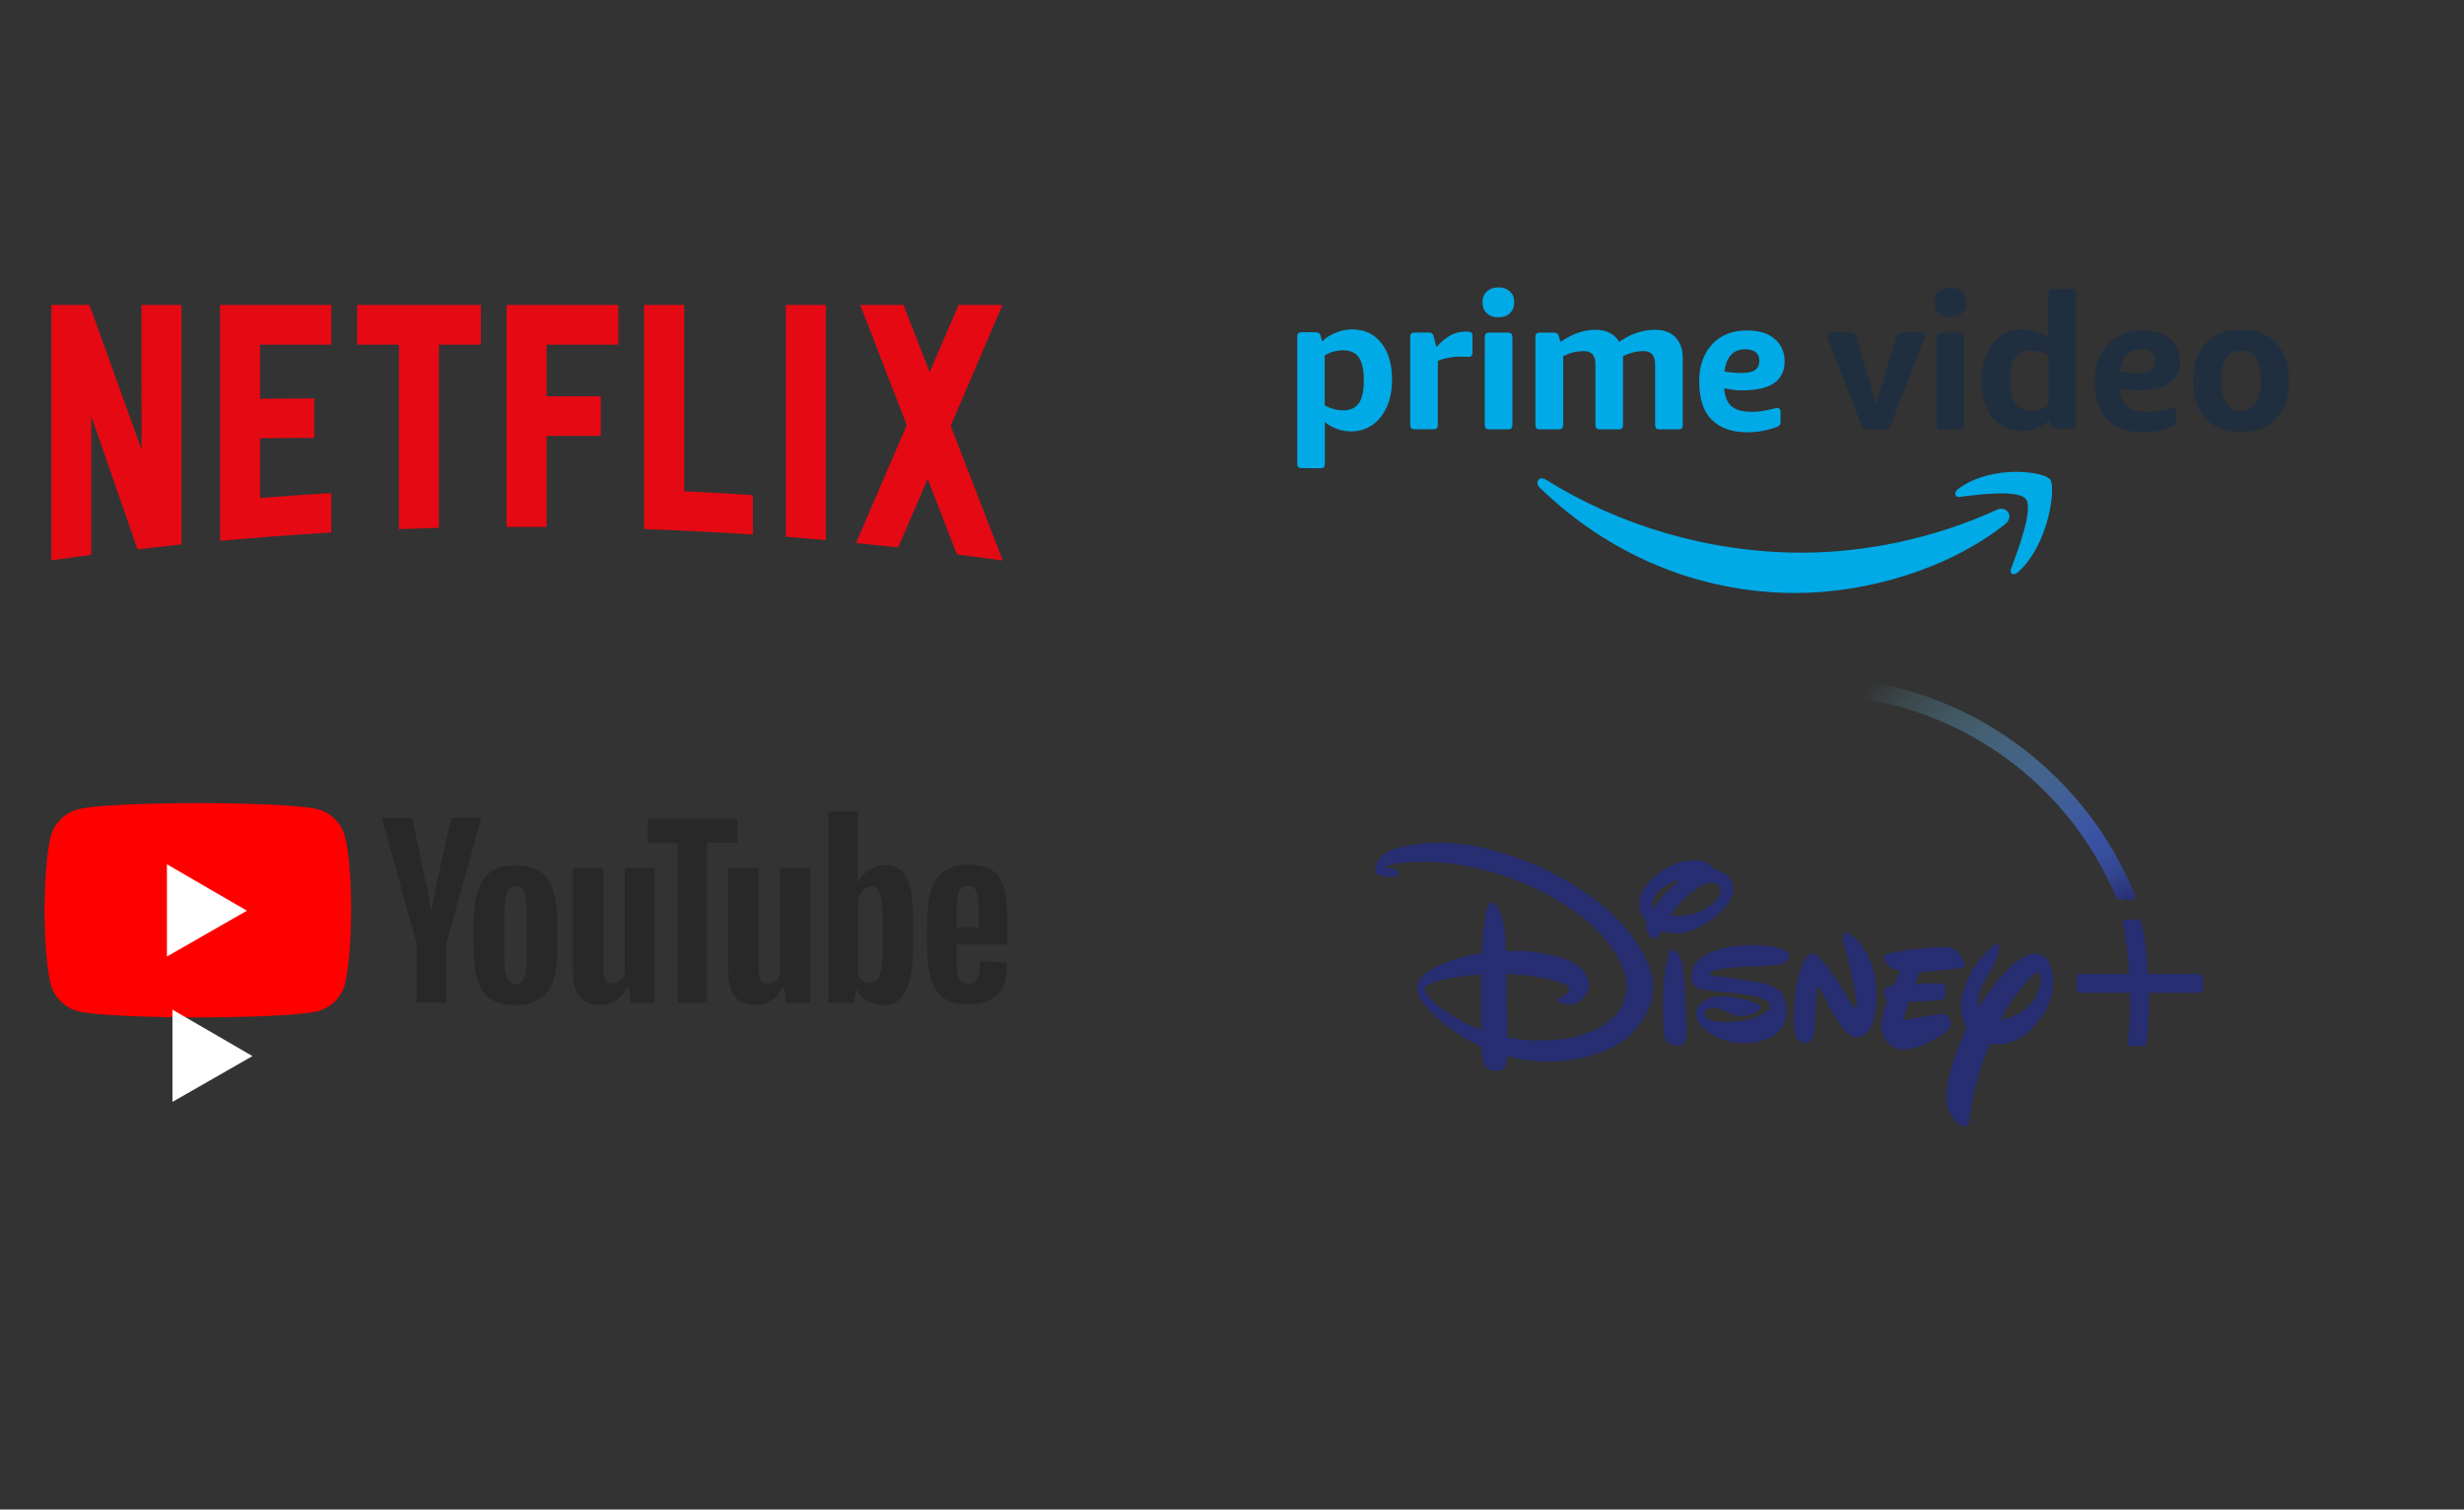 <?xml version="1.0" encoding="utf-8"?>
<!-- Generator: Adobe Illustrator 27.4.1, SVG Export Plug-In . SVG Version: 6.00 Build 0)  -->
<svg version="1.1" id="Layer_1" xmlns="http://www.w3.org/2000/svg" xmlns:xlink="http://www.w3.org/1999/xlink" x="0px" y="0px"
	 viewBox="0 0 945.8 579.4" style="enable-background:new 0 0 945.8 579.4;" xml:space="preserve">
<rect x="0" y="0" width="945.8" height="579.4" fill="#333333" stroke="none"/>
<style type="text/css">
	.st0{fill:#FF0000;}
	.st1{fill:#FFFFFF;}
	.st2{fill:#282828;}
	.st3{fill:#00AAE7;}
	.st4{fill:#202F3F;}
	.st5{fill-rule:evenodd;clip-rule:evenodd;fill:#00AAE7;}
	.st6{fill:#272E72;}
	.st7{fill:url(#SVGID_1_);}
	.st8{fill:#E50914;}
</style>
<g id="Layer_1_00000092421577797762469270000002052963164630744744_" transform="matrix(0.573 0 0 0.573 125.96 599.496)">
	<path class="st0" d="M11.2-486c-2.4-8.8-9.3-15.8-18.1-18.1c-16.1-4.2-80.4-4.2-80.4-4.2s-64.3,0-80.4,4.2
		c-8.8,2.4-15.8,9.3-18.1,18.1c-4.2,16.1-4.2,49.5-4.2,49.5s0,33.6,4.2,49.5c2.4,8.8,9.3,15.8,18.1,18.1c16.1,4.2,80.4,4.2,80.4,4.2
		s64.3,0,80.4-4.2c8.8-2.4,15.8-9.3,18.1-18.1c4.2-16.1,4.2-49.5,4.2-49.5S15.6-469.8,11.2-486z"/>
</g>
<g id="Layer_1_00000136379333313218985600000014857872014172144016_" transform="matrix(0.573 0 0 0.573 129.453 599.553)">
	<polygon class="st1" points="-114.1,-405.6 -60.5,-436.3 -114.1,-467.4 	"/>
</g>
<g id="Layer_1_00000055693717293774595560000002506244795846110104_" transform="matrix(0.573 0 0 0.573 247.909 609.033)">
	<path class="st2" d="M-104.3-394c-4.1-2.7-6.9-6.9-8.6-12.9c-1.7-5.7-2.5-13.5-2.5-23.1v-12.9c0-9.6,1-17.5,2.9-23.4
		c2-5.9,5.1-10.1,9.1-12.9c4.2-2.7,9.6-4.1,16.4-4.1c6.6,0,12,1.4,16.1,4.1s6.9,7.1,8.8,12.9c1.9,5.7,2.9,13.5,2.9,23.4v13
		c0,9.6-0.8,17.3-2.7,23.3c-1.9,5.7-4.7,10.1-8.8,12.9c-4.1,2.7-9.6,4.1-16.6,4.1C-94.8-389.8-100.3-391.2-104.3-394z M-81.5-408
		c1.2-2.9,1.7-7.8,1.7-14.5v-28.2c0-6.4-0.5-11.3-1.7-14.3s-3-4.4-5.9-4.4c-2.7,0-4.7,1.5-5.7,4.4c-1.2,3-1.7,7.8-1.7,14.3v28.2
		c0,6.6,0.5,11.5,1.7,14.5c1,2.9,3,4.4,5.9,4.4C-84.7-403.5-82.6-405.1-81.5-408z"/>
</g>
<g id="Layer_1_00000140710482323665507540000014658982617828921777_" transform="matrix(0.573 0 0 0.573 421.268 608.804)">
	<path class="st2" d="M-94.5-429.3v4.6c0,5.7,0.2,10.1,0.5,13s1,5.1,2.2,6.3c1,1.4,2.7,2,5.1,2c3,0,5.1-1.2,6.3-3.5
		s1.7-6.3,1.9-11.8l17.5,1c0.2,0.8,0.2,1.9,0.2,3.2c0,8.4-2.2,14.5-6.9,18.7c-4.7,4.1-11,6.1-19.3,6.1c-10,0-16.9-3.2-21-9.5
		s-6.1-16-6.1-29.2v-15.8c0-13.5,2-23.4,6.3-29.7c4.2-6.3,11.4-9.3,21.3-9.3c6.9,0,12.3,1.4,16.1,3.9s6.3,6.6,7.8,11.8
		c1.5,5.4,2.2,12.9,2.2,22.3v15.4h-34.3v0.3h0.2V-429.3z M-91.9-467.2c-1,1.4-1.7,3.4-2,6.3s-0.5,7.3-0.5,13.2v6.4h14.9v-6.4
		c0-5.7-0.2-10.1-0.5-13.2s-1.2-5.1-2.2-6.3c-1-1.2-2.7-1.9-4.7-1.9C-89.2-469-90.9-468.4-91.9-467.2z"/>
</g>
<g id="Layer_1_00000164511387285655999110000008352784111679068858_" transform="matrix(0.573 0 0 0.573 215.689 599.438)">
	<path class="st2" d="M-97.5-414.7l-23.1-83.4h20.2l8.1,37.7c2,9.3,3.5,17.3,4.6,23.8h0.5c0.7-4.7,2.2-12.5,4.6-23.7l8.5-38h20.2
		l-23.4,83.4v40.2h-19.9v-40.2h-0.3L-97.5-414.7L-97.5-414.7z"/>
</g>
<g id="Layer_1_00000040539328713631620490000004526271980874913931_" transform="matrix(0.573 0 0 0.573 285.628 609.491)">
	<path class="st2" d="M-59.8-482.3v90.3h-16l-1.7-11h-0.4c-4.2,8.4-10.8,12.5-19.4,12.5c-5.9,0-10.3-2-13.2-5.9
		c-2.9-3.9-4.2-10-4.2-18.4v-67.5h20.4v66.3c0,4.1,0.5,6.9,1.4,8.6c0.8,1.7,2.4,2.5,4.4,2.5c1.7,0,3.4-0.5,5.1-1.7
		c1.7-1,2.9-2.4,3.5-4.1v-71.7L-59.8-482.3L-59.8-482.3z"/>
</g>
<g id="Layer_1_00000135682255986394698470000010214911571457621129_" transform="matrix(0.573 0 0 0.573 345.286 609.491)">
	<path class="st2" d="M-59.8-482.3v90.3h-16l-1.7-11H-78c-4.2,8.4-10.8,12.5-19.4,12.5c-5.9,0-10.3-2-13.2-5.9s-4.2-10-4.2-18.4
		v-67.5h20.4v66.3c0,4.1,0.5,6.9,1.4,8.6c0.8,1.7,2.4,2.5,4.4,2.5c1.7,0,3.4-0.5,5.1-1.7c1.7-1,2.9-2.4,3.5-4.1v-71.7L-59.8-482.3
		L-59.8-482.3z"/>
</g>
<g id="Layer_1_00000152260935309157268510000010030107839903402152_" transform="matrix(0.573 0 0 0.573 315.758 599.639)">
	<path class="st2" d="M-57.2-482h-20.2v107.2h-19.7v-107h-20.2v-16.3h60.1L-57.2-482L-57.2-482z"/>
</g>
<g id="Layer_1_00000011739607171244600370000016775666062442227129_" transform="matrix(0.573 0 0 0.573 384.276 598.722)">
	<path class="st2" d="M-60.6-449.1c-1.2-5.7-3.2-9.9-5.9-12.3c-2.7-2.5-6.6-3.9-11.4-3.9c-3.7,0-7.3,1-10.5,3.2
		c-3.2,2-5.7,4.9-7.4,8.4h-0.3v-47.6h-19.6v128.2H-99l2-8.5h0.5c1.5,3,3.9,5.4,7.1,7.3c3.2,1.7,6.6,2.7,10.5,2.7
		c6.9,0,11.8-3.2,15-9.5s4.9-16.2,4.9-29.7v-14.3C-58.8-435.6-59.4-443.4-60.6-449.1z M-79.3-412.3c0,6.6-0.3,11.7-0.8,15.4
		s-1.5,6.4-2.7,7.9c-1.4,1.5-3,2.4-5.1,2.4c-1.7,0-3.2-0.3-4.6-1.2c-1.4-0.8-2.5-2-3.4-3.5v-51.2c0.7-2.4,1.9-4.4,3.5-6.1
		c1.7-1.5,3.5-2.4,5.4-2.4c2,0,3.7,0.8,4.7,2.4c1.2,1.7,1.9,4.4,2.4,8.1c0.5,3.9,0.7,9.3,0.7,16.2L-79.3-412.3L-79.3-412.3
		L-79.3-412.3L-79.3-412.3z"/>
</g>
<g id="Layer_1_00000017499002368233442490000000446780093288660916_" transform="matrix(0.573 0 0 0.573 566.13 403.196)">
	<path class="st3" d="M-88.2-428.8c4.8,0,8.2-1.6,10.5-4.8c2.3-3.2,3.3-8.3,3.3-15.2c0-7-1.1-12.2-3.3-15.4
		c-2.2-3.2-5.7-4.8-10.5-4.8c-4.4,0-8.5,1.1-12.4,3.4v33.4C-96.9-430-92.7-428.8-88.2-428.8L-88.2-428.8z M-115.9-390.1
		c-1.1,0-1.9-0.2-2.4-0.7c-0.5-0.4-0.7-1.2-0.7-2.5v-84.6c0-1.1,0.2-2,0.7-2.5c0.5-0.4,1.4-0.7,2.4-0.7h9.2c2,0,3.1,0.9,3.5,2.8
		l0.9,3.3c2.5-2.5,5.6-4.4,9.2-5.8c3.6-1.5,7.3-2.2,10.9-2.2c8.2,0,14.7,3,19.5,9.1c4.8,6,7.2,14.2,7.2,24.4c0,7-1.1,13.1-3.5,18.4
		c-2.4,5.2-5.6,9.3-9.7,12.1c-4.1,2.8-8.7,4.3-13.9,4.3c-3.4,0-6.8-0.5-9.9-1.7c-3.1-1.2-5.8-2.6-8-4.6v27.8c0,1.1-0.2,2-0.7,2.5
		c-0.4,0.4-1.2,0.7-2.5,0.7L-115.9-390.1L-115.9-390.1z"/>
</g>
<g id="Layer_1_00000080181952138187204260000004991061871581697687_" transform="matrix(0.573 0 0 0.573 603.248 396.151)">
	<path class="st3" d="M-105-403.8c-1.1,0-1.9-0.2-2.4-0.7s-0.7-1.4-0.7-2.4v-58.5c0-1.1,0.2-2,0.7-2.5c0.5-0.4,1.4-0.7,2.4-0.7h9.2
		c2,0,3.1,0.9,3.5,2.8l1.7,6.9c3.4-3.7,6.6-6.3,9.6-7.9c3-1.6,6.2-2.4,9.6-2.4h1.8c1.1,0,2.1,0.2,2.5,0.7c0.5,0.4,0.7,1.2,0.7,2.5
		v10.6c0,1.1-0.2,1.9-0.7,2.4c-0.4,0.5-1.2,0.7-2.5,0.7c-0.6,0-1.4,0-2.3-0.1s-2.1-0.1-3.5-0.1c-2,0-4.3,0.3-7.1,0.8
		c-2.8,0.5-5.2,1.2-7.1,2.1v42.7c0,1.1-0.2,1.9-0.7,2.4c-0.4,0.5-1.2,0.7-2.5,0.7L-105-403.8L-105-403.8z"/>
</g>
<g id="Layer_1_00000096047023383471712790000016400665954861709236_" transform="matrix(0.573 0 0 0.573 625.158 387.644)">
	<path class="st3" d="M-93.3-388.9c-1.1,0-1.9-0.2-2.4-0.7s-0.7-1.4-0.7-2.4v-58.5c0-1.1,0.2-2,0.7-2.5c0.5-0.4,1.4-0.7,2.4-0.7
		h12.2c1.1,0,2,0.2,2.5,0.7c0.4,0.4,0.7,1.2,0.7,2.5v58.5c0,1.1-0.2,1.9-0.7,2.4c-0.4,0.5-1.2,0.7-2.5,0.7H-93.3L-93.3-388.9z
		 M-87.3-464c-3.2,0-5.8-0.9-7.7-2.7c-2-1.8-2.9-4.2-2.9-7.3s0.9-5.4,2.9-7.3c2-1.8,4.5-2.7,7.7-2.7s5.8,0.9,7.7,2.7
		c2,1.8,2.9,4.2,2.9,7.3s-0.9,5.4-2.9,7.3C-81.5-464.8-84.1-464-87.3-464L-87.3-464z"/>
</g>
<g id="Layer_1_00000092441071451103161110000018444246346689989283_" transform="matrix(0.573 0 0 0.573 667.631 395.778)">
	<path class="st3" d="M-133.5-403.1c-1.1,0-1.9-0.2-2.4-0.7s-0.7-1.4-0.7-2.4v-58.5c0-1.1,0.2-2,0.7-2.5c0.5-0.4,1.4-0.7,2.4-0.7
		h9.2c2,0,3.1,0.9,3.5,2.8l1,3.4c4.5-2.9,8.5-5.1,12.1-6.2c3.6-1.2,7.3-1.9,11.1-1.9c7.6,0,13,2.7,16.1,8.1c4.3-2.9,8.3-5,12.2-6.2
		c3.9-1.2,7.7-1.9,11.8-1.9c5.9,0,10.5,1.7,13.7,5c3.2,3.3,4.9,7.9,4.9,13.8v44.8c0,1.1-0.2,1.9-0.7,2.4c-0.4,0.5-1.2,0.7-2.5,0.7
		h-12.2c-1.1,0-1.9-0.2-2.4-0.7s-0.7-1.4-0.7-2.4v-40.7c0-5.7-2.6-8.6-7.7-8.6c-4.6,0-9.2,1.1-13.8,3.3v46c0,1.1-0.2,1.9-0.7,2.4
		c-0.4,0.5-1.2,0.7-2.5,0.7h-12.2c-1.1,0-1.9-0.2-2.4-0.7s-0.7-1.4-0.7-2.4v-40.7c0-5.7-2.6-8.6-7.7-8.6c-4.8,0-9.4,1.1-13.9,3.4
		v45.9c0,1.1-0.2,1.9-0.7,2.4c-0.4,0.5-1.2,0.7-2.5,0.7L-133.5-403.1L-133.5-403.1z"/>
</g>
<g id="Layer_1_00000063599905389524704360000015225605612033036164_" transform="matrix(0.573 0 0 0.573 718.639 396.494)">
	<path class="st3" d="M-75.6-450.1c0-6.1-4.4-7.9-9.8-7.9c-3.5,0-7,1.2-9.3,3.9c-2.3,2.5-3.6,6.3-4.3,11c0,0,9.5,1.8,16.3,0.6
		C-79-443.1-75.6-445.1-75.6-450.1L-75.6-450.1z M-83.3-402.4c-10.3,0-18.2-2.4-24.6-8.8c-4.2-4.3-8-12.1-8-25.5
		c0-10.8,3.4-19.1,9.1-25.1c5.6-6,14.2-8.8,22.2-8.8c10.1,0,16,2.3,20.6,6.9c0.7,0.7,5.3,5.5,5.3,13.1c0,2.6,0.1,5.3-1.8,9.2
		c-1.2,2.6-3,4.2-3.5,4.7c-7.5,6.9-22.2,6.3-27.2,6.1l-8-1.2c0.5,5.5,2.1,9.9,5.5,12.4c3.2,2.3,6.8,3.3,13.9,3.3
		c3.6,0,8.4-0.7,14.6-2.3c0.3-0.1,0.9-0.2,1.2-0.3c0.1,0,0.7-0.1,1.1,0.1c0.7,0.2,1.5,0.8,1.5,2.7v5.8c0,1.4-0.1,2.3-0.5,2.8
		s-1.1,1-2.3,1.5C-70.7-403.6-76.7-402.4-83.3-402.4L-83.3-402.4z"/>
</g>
<g id="Layer_1_00000020385443383465648310000004014827864604955541_" transform="matrix(0.573 0 0 0.573 870.432 396.494)">
	<path class="st4" d="M-75.6-450.1c0-6.1-4.4-7.9-9.8-7.9c-3.5,0-7,1.2-9.3,3.9c-2.3,2.5-3.6,6.3-4.3,11c0,0,9.5,1.8,16.3,0.6
		C-79-443.1-75.6-445.1-75.6-450.1L-75.6-450.1z M-83.3-402.4c-10.3,0-18.2-2.4-24.6-8.8c-4.2-4.3-8-12.1-8-25.5
		c0-10.8,3.4-19.1,9.1-25.1c5.6-6,14.2-8.8,22.2-8.8c10.1,0,16,2.3,20.6,6.9c0.7,0.7,5.3,5.5,5.3,13.1c0,2.6,0.1,5.3-1.8,9.2
		c-1.2,2.6-3,4.2-3.5,4.7c-7.5,6.9-22.2,6.3-27.2,6.1l-8-1.2c0.5,5.5,2.1,9.9,5.5,12.4c3.2,2.3,6.8,3.3,13.9,3.3
		c3.6,0,8.4-0.7,14.6-2.3c0.3-0.1,0.9-0.2,1.2-0.3c0.1,0,0.7-0.1,1.1,0.1c0.7,0.2,1.5,0.8,1.5,2.7v5.8c0,1.4-0.1,2.3-0.5,2.8
		s-1.1,1-2.3,1.5C-70.6-403.6-76.6-402.4-83.3-402.4L-83.3-402.4z"/>
</g>
<g id="Layer_1_00000135686506752370547060000001261988595465160617_" transform="matrix(0.573 0 0 0.573 770.134 396.294)">
	<path class="st4" d="M-92.9-404c-0.8,0-1.6-0.1-2.1-0.3c-0.5-0.2-1-0.5-1.4-1c-0.4-0.4-0.7-1.1-1-2l-21.8-56.5
		c-0.2-0.6-0.4-1.2-0.6-1.8s-0.2-0.9-0.2-1.4c0-1.2,0.8-1.9,2.5-1.9h12.7c1.4,0,2.4,0.2,3,0.7s1.1,1.4,1.5,2.5l13.1,45l13.3-45
		c0.3-1.1,0.8-2.1,1.5-2.5c0.6-0.5,1.7-0.7,3-0.7h12.3c1.7,0,2.5,0.6,2.5,1.9c0,0.4-0.1,0.9-0.2,1.4c-0.2,0.5-0.4,1.1-0.6,1.8
		l-21.8,56.5c-0.3,0.8-0.7,1.5-1,2c-0.4,0.4-0.8,0.8-1.4,1c-0.5,0.2-1.2,0.3-2.2,0.3H-92.9L-92.9-404z"/>
</g>
<g id="Layer_1_00000091708962454592018160000007119278361659540358_" transform="matrix(0.573 0 0 0.573 798.66 387.644)">
	<path class="st4" d="M-93.4-388.9c-1.1,0-1.9-0.2-2.4-0.7s-0.7-1.4-0.7-2.4v-58.5c0-1.1,0.2-2,0.7-2.5c0.5-0.4,1.4-0.7,2.4-0.7
		h12.2c1.1,0,2,0.2,2.5,0.7c0.4,0.4,0.7,1.2,0.7,2.5v58.5c0,1.1-0.2,1.9-0.7,2.4c-0.4,0.5-1.2,0.7-2.5,0.7H-93.4L-93.4-388.9z
		 M-87.3-464c-3.2,0-5.8-0.9-7.7-2.7c-2-1.8-2.9-4.2-2.9-7.3s0.9-5.4,2.9-7.3c2-1.8,4.5-2.7,7.7-2.7s5.8,0.9,7.7,2.7
		c2,1.8,2.9,4.2,2.9,7.3s-0.9,5.4-2.9,7.3C-81.5-464.8-84.1-464-87.3-464L-87.3-464z"/>
</g>
<g id="Layer_1_00000025415350046244871460000015291244963460438933_" transform="matrix(0.573 0 0 0.573 828.789 388.275)">
	<path class="st4" d="M-85.7-402.7c4.1,0,7.9-1.1,11.7-3.5v-33.5c-3.6-2.1-7.8-3.1-12.6-3.1c-4.5,0-7.8,1.7-10,5
		c-2.2,3.3-3.3,8.4-3.3,15.2c0,6.8,1.1,11.8,3.5,15.1C-94.1-404.4-90.6-402.7-85.7-402.7L-85.7-402.7z M-91.9-388.7
		c-5.5,0-10.3-1.5-14.4-4.3c-4.1-2.8-7.2-6.8-9.4-11.8c-2.2-5-3.2-10.8-3.2-17.5c0-10.5,2.5-18.8,7.5-25.2c5-6.3,11.6-9.5,19.8-9.5
		c6.7,0,12.5,1.9,17.4,5.7V-481c0-1.1,0.2-2,0.7-2.5c0.5-0.4,1.4-0.7,2.4-0.7h12.2c1.1,0,2,0.2,2.5,0.7c0.4,0.4,0.7,1.2,0.7,2.5
		v87.5c0,1.1-0.2,1.9-0.7,2.4c-0.4,0.5-1.2,0.7-2.5,0.7h-10.2c-1,0-1.8-0.2-2.4-0.6c-0.5-0.4-0.9-1.1-1.2-2.2l-0.7-2.9
		C-78.4-391.2-84.7-388.7-91.9-388.7L-91.9-388.7z"/>
</g>
<g id="Layer_1_00000049212294272332549930000012274797631861718149_" transform="matrix(0.573 0 0 0.573 910.242 396.237)">
	<path class="st4" d="M-87.3-416.4c8.8,0,13.3-6.8,13.3-20.2c0-13.3-4.5-20.1-13.3-20.1s-13.3,6.7-13.3,20.1
		C-100.6-423.1-96.3-416.4-87.3-416.4L-87.3-416.4z M-87.3-402.1c-10.1,0-17.9-3-23.6-9.1c-5.6-6-8.5-14.5-8.5-25.3
		c0-10.7,2.8-19.1,8.5-25.2c5.6-6,13.5-9.1,23.6-9.1s17.9,3,23.6,9.1c5.6,6,8.5,14.5,8.5,25.2c0,10.8-2.8,19.3-8.5,25.3
		C-69.4-405.1-77.3-402.1-87.3-402.1L-87.3-402.1z"/>
</g>
<g id="Layer_1_00000109750146716850821710000002123566496106393503_" transform="matrix(0.573 0 0 0.573 730.771 455.659)">
	<path class="st5" d="M-245.4-472.3v1c0.1,0.9,0.6,1.9,1.5,2.7c45.3,44,105.1,70.6,171.5,70.6C-25-398,30-414,68-444.2
		c6.2-5,0.9-12.5-5.5-9.6C19.9-434.3-26.3-425-68.4-425c-62.3,0-122.7-18.4-171.5-49c-0.8-0.5-1.7-0.8-2.5-0.8
		C-244-475-245.1-473.8-245.4-472.3"/>
</g>
<g id="Layer_1_00000057112262630999190160000000701580355136481437_" transform="matrix(0.573 0 0 0.573 819.123 450.861)">
	<path class="st5" d="M-117.5-459.5c-1.4,1-2.1,2.2-2.2,3.2v0.6c0.2,1.1,1.2,2,3.1,1.7c12.2-1.6,39.4-5.1,44.3,1.6
		s-5.4,34.2-10,46.4c-1.4,3.6,1.6,5.2,4.7,2.4c20.4-18.3,25.6-56.6,21.4-62.1c-2-2.6-11.3-5.1-22.9-5.1
		C-91.4-470.7-106.3-467.8-117.5-459.5"/>
</g>
<g id="Layer_1_00000060742369558913676160000010131491622627820465_" transform="matrix(0.573 0 0 0.573 736.836 627.985)">
	<path class="st6" d="M-112.9-438.6c0.3,0.1,0.4,0.1,0.6,0.1c5,0.6,9.9,1.6,13.7,3.2c3.5,1.5,5.5,3.5,7.3,6.9
		c2.8,5.2,3,12.7,0.5,18.2c-1.9,4.1-6.1,7.6-9.9,9.4c-3.9,1.9-7.9,2.8-12.4,3.4c-7.9,0.8-16.3-0.7-23.4-4.2
		c-4.2-2-9.4-5.6-11.9-10.1c-1.9-3.3-1.8-7.7,0.5-10.8c3.7-5,11.6-6.1,17.4-6c4.5,0.2,12.7,1.6,17,3.1c1.2,0.5,5.6,2.1,6.3,2.9
		c0.6,0.6,0.9,1.4,0.6,2.1c-1,3-8.3,4.6-10.4,4.9c-5.7,0.8-8.6-1.3-14.9-3.9c-1.6-0.6-3.7-1.3-5.3-1.5c-2.9-0.3-6.4,0.6-7,3.7
		c-0.3,1.7,1.7,3.1,3.1,3.9c3.5,1.5,6.2,2,9.6,2c10,0.2,21.2-1.5,29.4-7.3c1.1-0.8,2.2-1.9,2.3-3.5c0-3-5.2-4.9-5.2-4.9
		c-5.5-2.3-15.7-3.4-20.9-3.9c-5.5-0.5-14.1-1.2-16.2-1.5s-4.4-0.7-6.3-1.6s-3.7-2.8-4.2-4.9c-1-3.8,0.3-8.3,2.3-11.4
		c5.5-7.8,18.2-10.8,27.9-12c9.3-1.1,24.2-1.1,33.4,3.7c1.5,0.7,2.1,1.5,1.8,2.9c-0.6,2.8-2.8,4.7-5.2,5.4
		c-2.8,0.8-8.3,1.2-10.7,1.4c-11,0.6-24.2,0.3-34.6,3.1c-0.8,0.2-2.3,0.6-2.8,1.1c-1.7,1.8,3,2.3,4,2.5c0.3,0.1,0.4,0.1,0.6,0.1
		L-112.9-438.6 M-178-487.4c0,0,1.8-2.8,3.3-4.7c2.8-3.7,7.7-8.8,11.4-11.9c1.1-1,2.5-2,2.5-2s-2.1,0.2-3.3,0.5
		c-2.8,0.6-6.9,3.3-9,5c-3.4,2.9-7.2,7.7-5.4,11.8C-178.4-488.2-178-487.4-178-487.4 M-159.1-482.4c5.3-0.4,10.4-1.9,15-4.5
		s11.4-7.6,10.7-13.5c-0.2-1.9-1.5-3.3-3-3.9c-2-0.9-3.1-0.7-5.7,0c-1.9,0.6-2.8,0.9-4.6,1.9c-5.2,3.1-12.7,9.6-16.8,14.9
		c-0.9,1.2-1.9,2.7-2.7,3.6c-0.5,0.6-0.8,1.1-0.7,1.3C-166.8-482.2-161.2-482.2-159.1-482.4 M-172.9-472.3c-0.6,0.6-1.1,2-1.7,3
		c-0.3,0.6-0.9,1.3-1.4,1.5c-1.5,1-2.6,1-3.9-0.1c-1.9-1.7-3-4.3-3.1-6.8c-0.1-1.1,0.2-2.3-0.1-3.2c-0.4-1.6-1.9-3.1-2.8-4.7
		c-1-1.7-1.8-4.9-1.9-6.9c-0.4-6.1,2.9-11.9,7.2-16.4c4.3-4.5,9.8-8.3,15.9-10.9c5.7-2.4,14.1-4,20.4-1.9c2,0.6,4.9,2.5,6.3,4.3
		c0.3,0.4,0.6,0.8,0.9,1s1,0.2,1.6,0.4c2,0.4,4.9,1.9,6.1,2.8c2.4,2,3.7,3.9,4.3,6.9c1.2,5.7-2.1,11.9-5.8,15.8
		c-6.4,6.5-12.7,11.2-21,14.4c-3.6,1.5-9.3,2.8-13.3,2.3c-1.3-0.1-2.6-0.5-3.9-0.6c-0.6-0.1-2.9-0.6-3.1-0.8
		C-172.4-472.2-172.8-472.4-172.9-472.3 M-165.4-459.7c0.2,0.1,0.6,0.2,1,0.3c2.8,1.1,4,3.8,4.8,6.7c1.7,6.8,2.3,21.8,2.7,27.7
		c0.2,4.4,0.3,8.7,0.6,13.1c0.2,3.7,0.5,8.6-0.3,12c-0.3,1.3-1.1,2.8-2.3,3.5c-1.4,0.9-4.5,1-6.1,0.6c-4.2-0.9-5.6-3.6-6.1-7.8
		c-1.5-9.9-0.7-29.5,0.1-37.7c0.3-2.8,1.3-11.5,2.8-15C-168.3-457.6-167.3-460-165.4-459.7 M-293.6-443.2c0,0-6.2,0.5-10.6,0.9
		c-5.5,0.6-15.8,2.4-21.7,4.5c-1.8,0.6-5.4,2.2-5.7,3.9c-0.3,1.9,0.8,3.4,2.2,5c0.7,0.9,5,5,6.2,6.1c5,4.2,15.3,10.7,22.8,13.9
		c2.6,1,6.9,2.7,6.9,2.7s-0.3-12.2-0.2-24.2C-293.8-436.8-293.6-443.2-293.6-443.2 M-178.7-438.2c0.4,3.3-0.5,9.4-0.6,10.3
		c-0.3,1.9-1.7,6.2-1.9,6.8c-1.1,2.7-2.3,4.9-3.5,7c-2,3.7-6.9,9.5-9.8,12.1c-10.7,9.4-27.5,14.7-41.8,16.4
		c-9.7,1.2-20.9,1-31.3-0.9c-3.6-0.6-8.8-1.9-8.8-1.9s0,2.1-0.2,3.6c-0.1,0.6-0.6,2.5-0.9,3c-0.7,1.6-1.9,2.3-3.8,2.8
		c-2.2,0.4-4.4,0.6-6.5-0.3c-3.3-1.4-4.4-4.4-5-8c-0.5-2.8-1-7.8-1-7.8s-2.5-1.1-4.5-2.2c-6.2-3.1-12.3-6.9-17.4-10.7
		c-1.5-1-7.7-6.2-9-7.6c-3.9-3.6-7.3-7.3-9.9-11.9c-2-3.6-2.7-6.9-1-10.7c2.2-5.3,9.8-9.4,15.1-11.7c3.9-1.7,15.9-5.7,20.9-6.4
		c2.3-0.4,6.1-1,6.2-1.1s0.2-0.2,0.2-0.2c0.2-0.2,0.3-5.5,0.3-7.4c-0.1-1.9,1.5-14.5,1.9-17.1c0.2-1.5,1.4-7,2.5-8.4
		c0.7-1,2-0.9,3.1-0.2c5.7,3.6,7.4,16,7.9,22.2c0.2,3.9,0.4,9.6,0.4,9.6s6.5-0.2,10.6-0.1c3.9,0.1,8.3,0.6,12.4,1.4
		c5.2,0.8,15.4,3.1,21.2,6.1c4.9,2.4,9.4,6.5,10.7,10.9c1.4,3.9,1.1,6.8-0.9,10.3c-2.3,4-6.7,7.1-11.1,7.3c-1.4,0.1-6.3-0.6-7.8-1.8
		c-0.6-0.5-0.6-1.4-0.2-1.9c0.2-0.2,2.5-1.5,3.9-2.2c0.6-0.4,1.3-0.7,1.8-1.3c1.1-1,2.2-2.1,2-3.4c-0.2-1.7-1.9-2.8-3.6-3.4
		c-8-3.1-23.9-5.8-31.6-6.2c-3-0.2-7.3-0.3-7.3-0.3l0.9,42.5c0,0,3.6,0.6,6.3,1.1c1.6,0.2,8.3,0.8,10.2,0.9
		c13.7,0.4,29.1-0.8,41.7-6.9c5.5-2.7,10.6-5.9,14.5-10.3c5-5.8,7.8-13.8,7-22c-0.7-9.1-7.2-19.8-12.3-26.4
		c-13.5-17.3-36.5-31.5-56.9-39.9c-20.7-8.5-41.3-13.4-63.2-14.2c-5.7-0.2-18.1,0.1-24.3,1.8c-0.9,0.2-1.8,0.6-2.7,0.7
		c-0.6,0.2-1.7,0.6-1.9,0.8s-0.3,0.3-0.3,0.3s0.4,0.2,0.7,0.4c0.6,0.3,3.5,0.5,4.9,0.7c1.3,0.2,2.7,0.9,3.1,1.9
		c0.6,0.9,0.6,1.6,0,2.3c-1.5,1.7-6.8,1.5-9.1,1c-2.4-0.4-5.5-1.1-6.1-3.2c-0.6-2.5,0.6-5,1.8-7.2c2.6-4.5,6.2-6.9,11.6-8.3
		c7.7-2.1,17.4-3.6,24.6-3.9c16.4-0.6,32,2.3,47.9,7.1c9.1,2.8,21,7.3,29.7,11.6c6.2,3,16.1,8.6,21.6,12.2c1.7,1.1,11.9,8.6,13.6,10
		c3.3,2.8,7.7,6.6,10.7,9.7c6.1,6.1,13.7,15.3,17.3,22.6c0.9,1.7,1.6,3.5,2.8,5.5c0.4,0.6,2.1,4.9,2.3,6.1c0.3,1.2,0.6,2.9,0.7,3
		C-179.4-443.2-178.6-439.7-178.7-438.2z M27.7-447.7c-7.7,1.8-27.9,2.8-27.9,2.8l-2.6,8c0,0,10.1-0.9,17.4-0.1c0,0,2.4-0.3,2.7,2.8
		c0.1,2.8-0.2,5.8-0.2,5.8s-0.2,1.8-2.8,2.3c-2.8,0.5-21.7,1.2-21.7,1.2l-3.1,10.4c0,0-1.1,2.4,1.5,1.7c2.4-0.6,22.3-4.4,24.9-3.9
		c2.8,0.6,5.9,4.4,5,7.8c-1,4.2-20.9,16.9-33,16c0,0-6.4,0.4-11.7-8.2c-5-8.2,1.9-23.7,1.9-23.7s-3.1-7.2-0.9-9.7
		c0,0,1.4-1.2,5.3-1.5l4.9-10.1c0,0-5.6,0.4-8.9-3.7c-3.1-3.9-3.3-5.7-1-6.7c2.6-1.3,25.7-5.5,41.5-5c0,0,5.5-0.6,10.3,9
		C29.3-452.4,31.7-448.7,27.7-447.7L27.7-447.7z M-32.1-408.9c-2,4.9-7.4,9.9-14,6.7c-6.6-3.1-17.1-24.7-17.1-24.7s-3.9-8.1-4.8-7.8
		c0,0-0.8-1.6-1.4,7.2c-0.6,8.7,0.1,25.8-3.4,28.4c-3.3,2.8-7.3,1.7-9.4-1.5c-1.9-3.1-2.7-10.5-1.7-23.3c1.2-12.9,4.2-26.7,8.1-31
		s6.9-1.2,8.2-0.1c0,0,5.1,4.7,13.7,18.2l1.5,2.6c0,0,7.7,12.8,8.5,12.8c0,0,0.6,0.6,1.2,0.2c0.8-0.2,0.5-4.4,0.5-4.4
		s-1.6-14-8.6-37.9c0,0-1-2.9-0.4-5.7s3.6-1.5,3.6-1.5s10.8,5.5,16.1,23.2C-26.5-429.8-30-413.7-32.1-408.9L-32.1-408.9z
		 M84.8-419.5c-5,8.6-18.9,26.7-37.5,22.5c-6.1,14.9-11.3,29.9-14.2,52.4c0,0-0.6,4.4-4.3,2.8c-3.6-1.3-9.5-7.2-10.7-15.5
		c-1.3-10.9,3.6-29.3,13.5-50.3c-2.8-4.7-4.9-11.4-3.1-20.9c0,0,2.5-17.8,20.4-33.7c0,0,2.1-1.9,3.4-1.3c1.4,0.6,0.7,6.3-0.4,9.2
		c-1.1,2.8-9,16.5-9,16.5s-5,9.3-3.6,16.6c9.4-14.4,30.5-43.4,43.7-34.2c4.4,3.1,6.5,10,6.5,17.4C89.3-431.6,87.7-424.7,84.8-419.5
		L84.8-419.5z M80.9-442.2c0,0-0.7-5.7-6.3,0.6c-4.9,5.3-13.5,15.3-20.4,28.7c7.3-0.8,14.4-4.9,16.5-6.9
		C74.2-422.8,82.3-431.1,80.9-442.2L80.9-442.2z M187-443.5h-34c-0.6-11.6-2.1-22.8-4.3-34.4c-0.2-1.2-1.3-2.1-2.5-2.1h-7.8
		c-0.6,0-1.4,0.3-1.8,0.8c-0.5,0.6-0.6,1.2-0.5,1.9c2.3,11.2,3.6,22.3,4.4,33.7h-32.7c-1.5,0-2.8,1.2-2.8,2.8v7.1
		c0,1.5,1.2,2.8,2.8,2.8H141c0,1.7,0,3.3,0,4.8c0,10.2-0.5,18.6-1.5,28.1c-0.1,0.7,0.2,1.5,0.6,2c0.5,0.6,1.2,0.8,1.9,0.8h7.3
		c1.5,0,2.6-1,2.8-2.5c1-9.5,1.5-18.1,1.5-28.4c0-1.5,0-3,0-4.8h33.6c1.5,0,2.8-1.3,2.8-2.8v-7.1C189.8-442.3,188.5-443.5,187-443.5
		z"/>
</g>
<g id="Layer_1_00000127013054580096328540000007256314210902196638_" transform="matrix(0.573 0 0 0.573 751.396 552.698)">
	
		<radialGradient id="SVGID_1_" cx="4716.315" cy="-89.708" r="826.82" gradientTransform="matrix(0.273 0 0 -0.273 -1174.025 -386.182)" gradientUnits="userSpaceOnUse">
		<stop  offset="0" style="stop-color:#272E72"/>
		<stop  offset="2.811590e-02" style="stop-color:#2B367C"/>
		<stop  offset="9.198867e-02" style="stop-color:#334690"/>
		<stop  offset="0.155" style="stop-color:#384F9D"/>
		<stop  offset="0.216" style="stop-color:#3A53A4"/>
		<stop  offset="1" style="stop-color:#70CDDD;stop-opacity:0"/>
	</radialGradient>
	<path class="st7" d="M118.7-365.2c-17.3-42.6-46.7-79-84.7-105.1C-5-497-50.7-511.2-98.2-511.2c-78.6,0-151.4,39.1-194.9,104.4
		c-0.5,0.6-0.6,1.6-0.3,2.4c0.4,0.8,0.9,1.5,1.7,1.7l6.1,2c0.4,0.2,0.7,0.2,1.1,0.2c1.1,0,2.2-0.6,2.8-1.5
		c19.9-29.3,46.9-53.7,78.1-70.6c32.1-17.4,68.6-26.6,105.5-26.6c44.4,0,87.3,13.1,124,37.9c35.9,24.1,63.5,58,80.3,97.6
		c0.6,1.2,1.7,1.9,2.9,1.9h7.3c0.8,0,1.7-0.5,2.1-1.1C119-363.6,119.1-364.5,118.7-365.2z"/>
</g>
<g id="_x37_72310" transform="matrix(0.573 0 0 0.573 252.319 416.213)">
	<path class="st8" d="M86.1-366.8c9,0.7,17.9,1.4,26.8,2.2v-157.5H86.1V-366.8z M-345.5-425.2l-34.9-96.9H-406V-351
		c8.9-1.3,17.9-2.5,26.8-3.7v-93l31,89.3c9.8-1.1,19.5-2.2,29.4-3.3v-160.4h-26.8L-345.5-425.2L-345.5-425.2z M-292.9-364.1
		c24.8-2.2,49.6-4.1,74.5-5.6v-26.4c-16,1-31.8,2-47.7,3.3v-40c10.4-0.1,24.1-0.4,36.3-0.2v-26.5c-9.7,0-25.2,0.2-36.3,0.2v-36.2
		h47.7v-26.6h-74.5V-364.1L-292.9-364.1z M-201.1-495.5h28v123.6c8.9-0.3,17.9-0.6,26.8-0.9v-122.7h28.1v-26.6h-82.9V-495.5z
		 M-101-373.4h26.8v-61h36.3v-26.5h-36.3v-34.6h48.1v-26.6H-101V-373.4z M231.2-522.1h-29.4l-19.4,45l-17.5-45h-29l31.2,80.5l-34,79
		c9.4,1,18.8,1.9,28.2,2.9l19.8-45.9l19.6,50.6c10.2,1.3,20.4,2.7,30.6,4.1h0.1l-34.9-90.2L231.2-522.1z M17.9-522.1H-8.9V-372
		c24.4,0.9,48.6,2.1,72.9,3.7v-26.4c-15.3-1-30.6-1.9-46-2.6v-124.8H17.9z"/>
</g>
<g id="_x37_58329" transform="matrix(0.573 0 0 0.573 131.573 655.359)">
	<polygon class="st1" points="-114.1,-405.6 -60.5,-436.3 -114.1,-467.4 	"/>
</g>
</svg>
